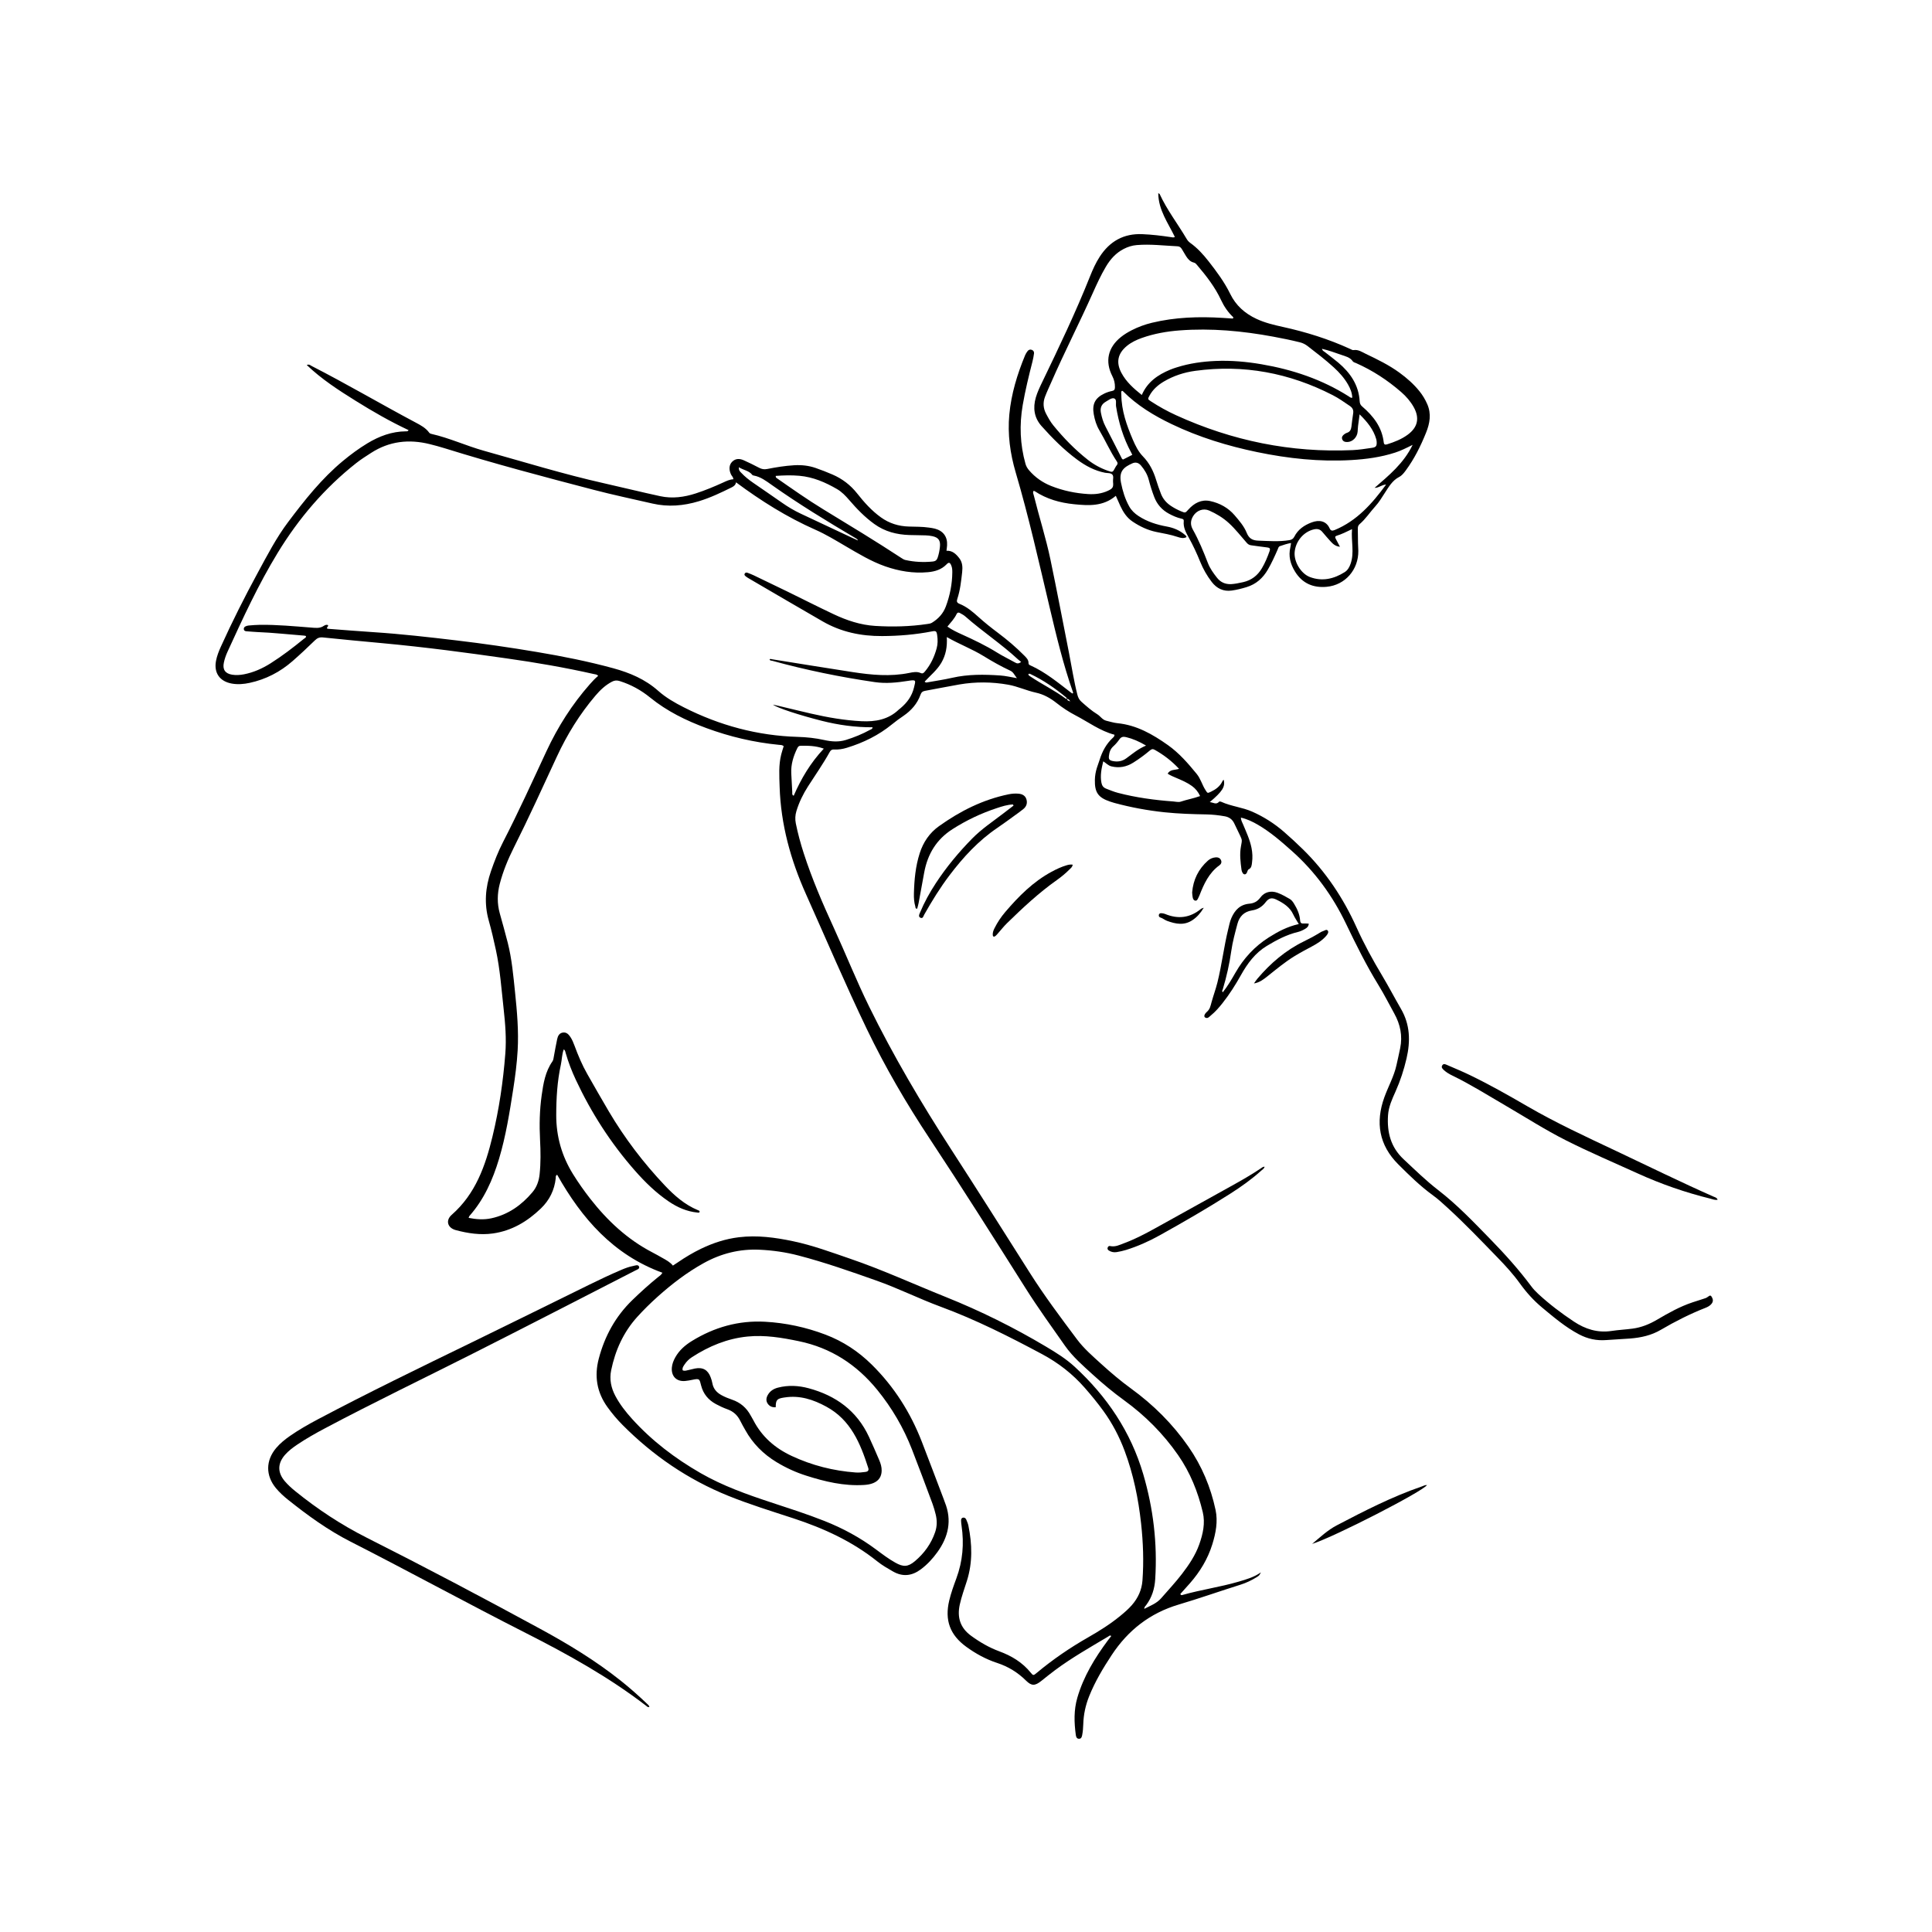 <svg xmlns="http://www.w3.org/2000/svg" xmlns:xlink="http://www.w3.org/1999/xlink" width="1080" zoomAndPan="magnify" viewBox="0 0 810 810" height="1080" preserveAspectRatio="xMidYMid meet" version="1.0"><defs><clipPath id="ceab4e08bb"><path d="M 90 81 L 719 81 L 719 729 L 90 729 Z M 90 81 " clip-rule="nonzero"/></clipPath><clipPath id="4e12b5d2dc"><path d="M 604 446 L 720.254 446 L 720.254 504 L 604 504 Z M 604 446 " clip-rule="nonzero"/></clipPath></defs><rect x="-81" width="972" fill="#ffffff" y="-81" height="972" fill-opacity="1"/><rect x="-81" width="972" fill="#ffffff" y="-81" height="972" fill-opacity="1"/><g clip-path="url(#ceab4e08bb)"><path fill="#000000" d="M 286.207 574.5 C 287.055 574.922 287.863 574.535 288.66 574.395 C 289.559 574.23 290.434 573.938 291.328 573.766 C 294.656 573.117 296.785 574.305 297.957 577.465 C 298.242 578.242 298.512 579.055 298.652 579.875 C 299.059 582.254 300.457 583.824 302.52 584.941 C 303.93 585.711 305.414 586.301 306.926 586.82 C 310.414 588.008 312.988 590.227 314.727 593.461 C 315.09 594.133 315.508 594.77 315.852 595.445 C 319.422 602.363 324.945 607.16 331.93 610.414 C 340.438 614.387 349.383 616.652 358.738 617.348 C 360.117 617.449 361.477 617.297 362.836 617.113 C 363.887 616.977 364.352 616.488 364.008 615.414 C 360.695 605.109 356.684 595.312 346.434 589.742 C 340.953 586.762 335.277 584.895 328.945 585.895 C 328.871 585.906 328.797 585.91 328.715 585.922 C 325.73 586.383 325.242 586.918 325.227 589.988 C 323.859 590.102 322.727 589.672 321.922 588.57 C 321.074 587.398 321.199 586.113 321.875 584.902 C 322.816 583.203 324.32 582.246 326.172 581.77 C 330.492 580.656 334.832 580.895 339.055 582.039 C 350.422 585.109 359.238 591.457 364.309 602.379 C 365.812 605.621 367.238 608.91 368.637 612.199 C 369.234 613.602 369.676 615.062 369.641 616.625 C 369.582 619.094 368.43 620.812 366.164 621.773 C 364.891 622.312 363.535 622.5 362.16 622.582 C 353.801 623.082 345.824 621.176 337.965 618.66 C 333.602 617.273 329.457 615.367 325.531 612.984 C 320.012 609.633 315.598 605.215 312.461 599.551 C 311.762 598.285 311.016 597.043 310.383 595.738 C 309.23 593.352 307.453 591.727 304.938 590.836 C 303.293 590.25 301.707 589.504 300.16 588.672 C 296.969 586.949 294.852 584.414 293.945 580.879 C 293.258 578.203 293.383 577.82 290.258 578.496 C 289.293 578.703 288.312 578.871 287.332 578.973 C 283.664 579.352 281.348 577.02 281.68 573.332 C 281.816 571.785 282.387 570.379 283.137 569.039 C 284.789 566.098 287.25 563.957 290.066 562.227 C 299.461 556.438 309.656 553.547 320.711 554.145 C 329.434 554.621 337.895 556.449 346.066 559.543 C 353.434 562.332 359.859 566.57 365.477 572.109 C 374.84 581.355 381.723 592.195 386.469 604.43 C 389.578 612.445 392.602 620.5 395.664 628.539 C 395.828 628.965 395.957 629.406 396.129 629.832 C 399.188 637.406 397.641 644.305 393.016 650.73 C 391.047 653.461 388.785 655.922 386.074 657.945 C 382.355 660.715 378.488 661.203 374.355 658.828 C 372.109 657.535 369.852 656.25 367.832 654.633 C 357.332 646.23 345.371 640.746 332.691 636.586 C 323.516 633.578 314.281 630.742 305.305 627.117 C 288.473 620.309 273.812 610.289 261.035 597.441 C 258.723 595.117 256.617 592.617 254.695 589.953 C 250.211 583.73 249.102 576.934 251.055 569.559 C 253.543 560.148 258.047 551.918 265.074 545.102 C 268.523 541.758 272.07 538.539 275.805 535.512 C 276.43 535 277.188 534.602 277.719 533.602 C 257.18 526.109 243.914 510.879 233.594 492.523 C 232.82 492.926 233.047 493.531 232.996 494 C 232.445 498.961 230.391 503.16 226.785 506.637 C 221.102 512.105 214.613 516.004 206.684 517.129 C 201.391 517.879 196.188 517.094 191.098 515.734 C 187.602 514.805 186.715 511.652 189.387 509.312 C 199.383 500.547 203.512 488.781 206.488 476.445 C 209.25 465.031 210.949 453.43 211.859 441.715 C 212.348 435.461 211.844 429.234 211.156 423.023 C 210.242 414.773 209.668 406.48 207.918 398.348 C 207.023 394.18 206.059 390.023 204.906 385.922 C 202.934 378.906 203.484 372.059 205.832 365.266 C 207.277 361.086 208.883 356.965 210.902 353.039 C 217.352 340.512 223.168 327.688 229.117 314.922 C 233.875 304.719 239.852 295.293 247.316 286.84 C 248.375 285.645 249.445 284.473 250.785 283.355 C 250.223 282.688 249.488 282.711 248.902 282.582 C 236.797 279.855 224.574 277.746 212.289 276.02 C 204 274.855 195.715 273.672 187.406 272.641 C 178.266 271.496 169.117 270.465 159.949 269.621 C 151.762 268.863 143.578 268.105 135.402 267.25 C 133.953 267.102 133.023 267.496 132 268.496 C 128.949 271.473 125.832 274.391 122.625 277.195 C 117.434 281.73 111.453 284.824 104.695 286.289 C 102.23 286.82 99.738 287.039 97.215 286.598 C 92.125 285.703 89.59 282.109 90.57 277.035 C 90.961 275.008 91.707 273.086 92.555 271.211 C 97.328 260.66 102.531 250.328 108.051 240.16 C 112.012 232.863 115.828 225.473 120.836 218.82 C 127.754 209.625 134.891 200.602 143.824 193.211 C 147.055 190.535 150.418 188.051 154.008 185.879 C 158.984 182.871 164.258 180.891 170.148 180.836 C 170.5 180.828 170.918 180.965 171.312 180.34 C 163.598 176.73 156.246 172.5 149.059 168.012 C 141.934 163.57 134.871 159.012 128.609 153.031 C 129.66 152.602 130.098 153.152 130.594 153.41 C 145.367 160.969 159.668 169.402 174.32 177.184 C 176.398 178.285 178.496 179.41 179.938 181.387 C 180.18 181.719 180.523 181.84 180.906 181.926 C 188.43 183.625 195.441 186.906 202.836 188.973 C 219.613 193.652 236.262 198.805 253.27 202.621 C 261.133 204.383 268.953 206.34 276.836 208.035 C 281.879 209.121 286.836 208.441 291.688 206.871 C 295.598 205.602 299.391 204.027 303.133 202.324 C 304.516 201.691 305.875 201.004 307.453 200.941 C 307.477 200.051 306.773 199.562 306.465 198.891 C 305.523 196.855 305.656 194.875 306.969 193.578 C 308.422 192.137 310.145 192.223 311.848 192.984 C 314 193.949 316.121 194.988 318.203 196.09 C 319.328 196.688 320.344 196.887 321.652 196.629 C 325.383 195.895 329.141 195.281 332.949 195.059 C 336.023 194.879 339.047 195.188 341.957 196.199 C 344.328 197.02 346.668 197.934 348.973 198.926 C 353.105 200.699 356.57 203.34 359.375 206.891 C 362.301 210.602 365.434 214.105 369.324 216.902 C 372.871 219.449 376.773 220.637 381.059 220.758 C 383.875 220.84 386.691 220.793 389.492 221.199 C 390.32 221.32 391.156 221.426 391.961 221.637 C 395.488 222.566 397.301 225.086 397.066 228.695 C 397.02 229.375 396.91 230.051 396.812 230.906 C 399.273 230.762 400.816 232.262 402.176 234.016 C 403.543 235.77 403.617 237.805 403.387 239.902 C 402.969 243.684 402.555 247.473 401.352 251.109 C 401.012 252.137 401.145 252.711 402.297 253.172 C 405.305 254.375 407.773 256.453 410.148 258.602 C 412.809 261.004 415.602 263.227 418.473 265.371 C 422.316 268.25 425.973 271.359 429.352 274.773 C 430.25 275.68 431.262 276.578 431.215 278.039 C 431.199 278.625 431.633 278.805 432.047 278.988 C 438.363 281.836 443.633 286.246 449.07 290.414 C 449.246 290.551 449.449 290.648 449.613 290.746 C 449.949 290.66 449.938 290.445 449.863 290.238 C 445.758 278.586 442.895 266.594 440.051 254.594 C 435.574 235.711 431.348 216.758 425.852 198.133 C 423.5 190.156 422.387 182.051 423.16 173.781 C 423.969 165.152 426.477 156.922 429.781 148.941 C 430.039 148.312 430.422 147.727 430.836 147.188 C 431.297 146.586 431.957 146.41 432.672 146.711 C 433.316 146.98 433.598 147.562 433.516 148.195 C 433.367 149.32 433.152 150.441 432.875 151.547 C 431.328 157.594 429.848 163.648 428.781 169.809 C 427.344 178.133 427.656 186.328 429.938 194.461 C 430.234 195.527 430.777 196.406 431.48 197.215 C 434.008 200.164 437.129 202.328 440.715 203.754 C 445.703 205.734 450.91 206.816 456.266 207.145 C 459.105 207.316 461.895 206.969 464.516 205.754 C 466.52 204.824 466.887 204.27 466.645 202.031 C 466.527 200.984 467.051 199.707 466.324 198.941 C 465.617 198.203 464.312 198.402 463.277 198.203 C 458.922 197.348 455.121 195.297 451.605 192.699 C 446.062 188.605 441.227 183.746 436.664 178.625 C 433.578 175.164 432.992 171.047 434.277 166.633 C 434.922 164.43 435.902 162.371 436.895 160.309 C 443.965 145.633 450.996 130.941 457.027 115.793 C 458.152 112.965 459.41 110.18 461.074 107.613 C 465.262 101.164 471.102 97.844 478.906 98.172 C 482.945 98.34 486.941 98.82 490.938 99.418 C 491.445 99.492 491.953 99.676 492.57 99.355 C 489.738 93.477 485.668 88.078 485.602 80.988 C 485.969 81.207 486.141 81.246 486.188 81.352 C 489.262 88.023 493.766 93.832 497.477 100.117 C 497.867 100.785 498.344 101.359 498.98 101.812 C 501.992 103.953 504.449 106.668 506.703 109.543 C 510.086 113.859 513.352 118.262 515.781 123.227 C 518.148 128.074 521.895 131.41 526.797 133.695 C 530.371 135.359 534.105 136.242 537.891 137.074 C 547.57 139.207 556.984 142.137 566.004 146.27 C 566.488 146.488 567.031 146.855 567.492 146.781 C 569.488 146.473 570.996 147.574 572.625 148.355 C 577.504 150.691 582.363 153.051 586.75 156.258 C 589.844 158.512 592.691 161.02 595.102 164.008 C 596.449 165.676 597.539 167.496 598.395 169.465 C 600.168 173.547 599.465 177.484 597.875 181.426 C 595.617 187.027 592.949 192.395 589.352 197.266 C 588.578 198.316 587.758 199.375 586.602 199.969 C 583.734 201.449 582.227 204.148 580.59 206.664 C 579.344 208.578 578.188 210.543 576.641 212.242 C 574.387 214.715 572.562 217.574 570 219.766 C 569.32 220.348 569.258 221.059 569.27 221.82 C 569.285 223.801 569.309 225.781 569.352 227.762 C 569.375 228.828 569.469 229.891 569.48 230.957 C 569.578 238.797 564.031 245.301 556.199 246.02 C 550.691 246.523 546.066 244.684 542.977 239.695 C 540.988 236.492 540.117 233.18 540.984 229.473 C 541.105 228.965 541.152 228.445 541.277 227.656 C 539.594 227.938 538.137 228.457 536.668 228.949 C 535.969 229.184 535.902 229.852 535.664 230.383 C 534.414 233.242 533.137 236.082 531.559 238.793 C 529.48 242.367 526.652 244.93 522.629 246.152 C 520.582 246.777 518.523 247.301 516.418 247.59 C 512.93 248.078 510.152 246.746 508.039 244 C 506.039 241.387 504.414 238.547 503.18 235.5 C 501.781 232.039 500.215 228.664 498.395 225.391 C 497.219 223.273 496.02 221.098 496.289 218.516 C 496.383 217.648 495.812 217.555 495.184 217.414 C 493.391 217 491.723 216.254 490.109 215.387 C 487.172 213.809 485.094 211.457 483.906 208.344 C 483.012 205.996 482.25 203.602 481.625 201.168 C 481.043 198.91 479.879 196.973 478.387 195.199 C 477.367 193.988 476.133 193.633 474.715 194.27 C 471.211 195.848 469.02 197.516 469.988 202.398 C 470.676 205.859 471.688 209.184 473.402 212.277 C 474.348 213.988 475.676 215.25 477.309 216.328 C 480.949 218.727 484.965 219.984 489.199 220.754 C 492.004 221.266 494.598 222.332 496.781 224.23 C 497.062 224.473 497.398 224.684 497.441 225.184 C 496.207 225.875 494.891 225.512 493.727 225.117 C 490.82 224.133 487.82 223.645 484.844 223.039 C 481.199 222.297 477.941 220.742 474.871 218.691 C 472.422 217.059 470.918 214.727 469.715 212.145 C 469.078 210.785 468.492 209.395 467.812 207.867 C 462.535 212.379 456.43 212.012 450.316 211.398 C 444.41 210.805 438.805 209.238 433.793 205.922 C 433.676 205.848 433.504 205.859 433.316 205.82 C 432.895 206.48 433.281 207.098 433.434 207.723 C 435.668 216.742 438.531 225.598 440.422 234.688 C 443.145 247.73 445.629 260.816 448.211 273.883 C 449.355 279.703 450.246 285.582 451.715 291.34 C 452.012 292.5 452.508 293.422 453.402 294.219 C 455.508 296.09 457.613 297.973 460.027 299.449 C 461.371 300.27 462.156 301.789 463.867 302.188 C 465.422 302.547 466.961 303.055 468.543 303.207 C 476.57 304.008 483.258 307.867 489.652 312.387 C 494.355 315.715 498.098 320.043 501.723 324.469 C 503.375 326.48 504 329.07 505.406 331.242 C 506.277 332.582 506.191 332.648 507.68 331.941 C 509.715 330.969 511.48 329.703 512.484 327.586 C 512.605 327.332 512.723 327.016 513.09 326.98 C 513.68 329.934 512.551 331.746 507.195 336.297 C 508.648 336.383 509.875 337.582 511.137 336.102 C 511.254 335.969 511.742 336.031 511.988 336.148 C 516.156 338.059 520.812 338.438 525.012 340.297 C 529.859 342.445 534.27 345.258 538.258 348.711 C 541.02 351.105 543.711 353.59 546.312 356.148 C 555.879 365.551 563.188 376.531 568.691 388.715 C 571.863 395.742 575.547 402.469 579.5 409.074 C 582.238 413.645 584.699 418.379 587.371 422.988 C 591.211 429.594 591.371 436.539 589.695 443.77 C 588.586 448.539 587.086 453.145 585.09 457.609 C 583.66 460.801 582.172 463.996 581.938 467.574 C 581.469 474.66 583.039 480.957 588.48 486.031 C 593.211 490.445 597.812 494.961 602.961 498.941 C 610.934 505.098 617.879 512.395 624.895 519.598 C 630.957 525.824 636.766 532.258 641.957 539.242 C 642.816 540.398 643.816 541.469 644.879 542.445 C 649.531 546.738 654.559 550.562 659.836 554.062 C 664.633 557.242 669.785 558.883 675.613 558.012 C 678.547 557.574 681.523 557.422 684.465 557.031 C 688.137 556.547 691.496 555.188 694.691 553.312 C 699.477 550.492 704.324 547.766 709.633 546.004 C 711.078 545.527 712.527 545.082 713.973 544.605 C 714.691 544.367 715.414 544.207 716.039 543.695 C 716.996 542.91 717.336 543.027 717.836 544.082 C 718.359 545.172 718.184 546.035 717.258 546.969 C 716.598 547.629 715.766 548.031 714.914 548.363 C 708.453 550.898 702.281 554.035 696.305 557.535 C 692.32 559.871 687.977 560.82 683.461 561.18 C 680.125 561.449 676.773 561.559 673.438 561.828 C 669.379 562.148 665.602 561.328 661.992 559.422 C 656.289 556.406 651.418 552.262 646.5 548.168 C 642.973 545.23 639.926 541.844 637.242 538.113 C 634.438 534.211 631.195 530.668 627.848 527.223 C 621.004 520.176 614.223 513.066 606.969 506.43 C 604.949 504.582 602.922 502.711 600.711 501.105 C 595.445 497.281 590.832 492.746 586.254 488.18 C 578.145 480.09 576.59 470.574 580.402 460.027 C 582.023 455.527 584.43 451.312 585.473 446.59 C 586 444.211 586.547 441.836 587.031 439.453 C 588.094 434.289 587.078 429.473 584.555 424.918 C 582.375 420.992 580.359 416.961 578.008 413.145 C 572.844 404.77 568.508 395.984 564.242 387.121 C 558.719 375.637 551.336 365.438 541.758 356.895 C 537.207 352.832 532.629 348.828 527.324 345.75 C 525.16 344.492 522.918 343.414 520.25 342.777 C 520.285 343.938 520.805 344.773 521.168 345.637 C 522.52 348.859 524.012 352.027 524.703 355.5 C 525.109 357.547 525.199 359.582 524.918 361.633 C 524.77 362.723 524.758 363.883 523.473 364.512 C 523.051 364.719 522.98 365.57 522.652 366.062 C 522.188 366.762 521.453 366.738 521.008 366.023 C 520.77 365.645 520.582 365.191 520.52 364.754 C 520.078 361.43 519.652 358.109 520.293 354.754 C 520.781 352.203 520.77 352.184 519.973 350.445 C 519.176 348.719 518.305 347.023 517.508 345.297 C 516.703 343.562 515.359 342.566 513.512 342.238 C 510.965 341.785 508.391 341.492 505.801 341.445 C 499.938 341.344 494.086 341.164 488.246 340.551 C 481.121 339.797 474.098 338.5 467.176 336.625 C 466.594 336.465 466.012 336.273 465.434 336.078 C 460.406 334.387 458.91 332.238 459.031 326.93 C 459.07 325.242 459.352 323.594 459.852 321.988 C 460.211 320.828 460.672 319.691 461.031 318.531 C 462.133 315.016 463.82 311.859 466.559 309.328 C 466.879 309.027 467.258 308.73 467.254 308.039 C 461.246 306.469 456.266 302.699 450.809 299.867 C 448.039 298.426 445.438 296.699 442.977 294.754 C 440.391 292.703 437.59 291.109 434.297 290.391 C 430.355 289.535 426.652 287.762 422.68 287.062 C 415.879 285.863 409.039 285.793 402.23 286.961 C 397.434 287.781 392.664 288.777 387.875 289.629 C 386.84 289.812 386.297 290.23 385.941 291.223 C 384.598 295.023 382.047 297.895 378.758 300.145 C 377.129 301.258 375.527 302.406 373.996 303.66 C 368.383 308.258 361.988 311.383 355.078 313.5 C 353.324 314.039 351.512 314.344 349.676 314.227 C 348.77 314.172 348.293 314.508 347.871 315.266 C 345.105 320.273 341.809 324.934 338.738 329.742 C 336.684 332.957 335.016 336.359 333.902 340.047 C 333.379 341.785 333.301 343.453 333.648 345.203 C 334.504 349.465 335.645 353.648 336.984 357.781 C 340.43 368.449 344.859 378.719 349.531 388.895 C 354.578 399.891 359.043 411.152 364.391 422.023 C 374.551 442.691 386.227 462.477 398.73 481.809 C 409.855 499.004 420.801 516.32 431.75 533.629 C 437.863 543.297 444.723 552.426 451.566 561.57 C 454.457 565.426 458.113 568.574 461.664 571.805 C 465.664 575.441 469.781 578.945 474.164 582.129 C 483.547 588.949 491.66 597 498.285 606.562 C 503.879 614.633 507.598 623.5 509.629 633.039 C 510.668 637.895 509.73 642.75 508.273 647.457 C 506.371 653.594 503.109 658.965 498.898 663.773 C 497.559 665.309 496.18 666.816 494.848 668.297 C 495.125 668.934 495.551 668.762 495.859 668.672 C 503.547 666.484 511.492 665.395 519.164 663.156 C 522.453 662.195 525.746 661.266 528.633 659.223 C 527.953 660.52 527.965 660.543 526.887 661.223 C 524.746 662.559 522.477 663.637 520.078 664.391 C 511.441 667.098 502.906 670.129 494.234 672.699 C 482.117 676.293 472.934 683.48 466.055 693.926 C 462.445 699.406 459.098 705.008 456.645 711.121 C 455.117 714.922 454.285 718.824 454.164 722.898 C 454.117 724.426 454 725.941 453.711 727.438 C 453.562 728.207 453.344 729.012 452.359 728.988 C 451.383 728.965 451.141 728.145 451.039 727.387 C 450.32 722.141 450.176 716.934 451.68 711.766 C 454.273 702.84 459.023 695.086 464.5 687.711 C 464.953 687.102 465.426 686.508 465.898 685.914 C 465.348 685.441 464.984 685.906 464.648 686.109 C 457.062 690.629 449.375 694.988 442.277 700.266 C 440.32 701.719 438.434 703.262 436.527 704.773 C 433.898 706.855 432.488 706.898 430.164 704.602 C 426.684 701.156 422.672 698.699 418.012 697.18 C 413.355 695.652 409.078 693.312 405.117 690.43 C 398.266 685.449 396.012 679.285 397.961 671.047 C 398.719 667.855 399.844 664.773 400.973 661.707 C 403.613 654.539 404.254 647.199 403.137 639.668 C 403.031 638.992 402.969 638.309 402.941 637.625 C 402.914 637.074 403.02 636.508 403.629 636.316 C 404.324 636.105 404.84 636.496 405.105 637.09 C 405.473 637.926 405.832 638.777 406.012 639.664 C 407.578 647.383 407.805 655.062 405.406 662.695 C 404.359 666.031 403.137 669.32 402.383 672.75 C 401.215 678.125 402.59 682.504 407.137 685.809 C 410.789 688.473 414.664 690.738 418.891 692.301 C 424.07 694.207 428.621 696.934 432.141 701.277 C 433.184 702.562 433.293 702.5 434.652 701.363 C 441.395 695.738 448.609 690.809 456.234 686.457 C 460.934 683.777 465.508 680.895 469.703 677.457 C 471.41 676.059 473.086 674.617 474.543 672.945 C 477.113 669.992 478.68 666.617 478.98 662.656 C 479.57 654.648 479.277 646.684 478.406 638.711 C 477.266 628.293 475.18 618.109 471.504 608.277 C 469.277 602.328 466.367 596.75 462.633 591.594 C 460.172 588.195 457.52 584.965 454.758 581.812 C 449.68 576.023 443.711 571.375 436.926 567.746 C 423.098 560.348 409.113 553.281 394.363 547.84 C 385.297 544.496 376.633 540.137 367.52 536.918 C 356.691 533.09 345.852 529.273 334.723 526.371 C 329.398 524.98 323.977 524.211 318.492 523.953 C 310.148 523.562 302.352 525.508 295.043 529.555 C 288.004 533.453 281.68 538.309 275.707 543.656 C 272.699 546.355 269.82 549.18 267.113 552.18 C 261.352 558.574 257.961 566.133 256.234 574.488 C 255.449 578.301 256.199 581.898 258.02 585.309 C 259.898 588.828 262.34 591.938 265 594.883 C 273.305 604.059 283.023 611.453 293.723 617.605 C 303.016 622.945 313.047 626.52 323.172 629.855 C 330.684 632.332 338.223 634.734 345.582 637.645 C 353.34 640.707 360.609 644.645 367.305 649.637 C 369.926 651.594 372.543 653.57 375.406 655.172 C 378.734 657.035 380.672 656.961 383.555 654.547 C 387.473 651.258 390.398 647.227 392.07 642.332 C 392.906 639.863 392.906 637.391 392.285 634.906 C 391.918 633.43 391.512 631.953 390.984 630.531 C 388.137 622.898 385.309 615.258 382.348 607.672 C 378.809 598.602 373.965 590.285 367.801 582.715 C 359.164 572.109 348.379 565.09 334.922 562.301 C 327.824 560.824 320.711 559.625 313.418 560.348 C 304.895 561.191 297.234 564.375 290.109 568.996 C 288.887 569.789 287.84 570.805 287.031 572.027 C 286.555 572.738 285.961 573.484 286.207 574.5 Z M 447.324 292.977 C 447.418 293.676 447.949 293.828 448.727 294.047 C 448.262 293.445 447.98 292.977 447.305 292.992 C 447.211 292.797 447.164 292.543 447.012 292.418 C 442.387 288.594 437.496 285.176 432.047 282.613 C 431.75 282.473 431.363 282.277 431.113 282.777 C 431.289 283.234 431.715 283.434 432.082 283.684 C 436.918 286.93 442.195 289.473 446.883 292.965 C 446.98 293.039 447.176 292.977 447.324 292.977 Z M 282.117 530.609 C 282.883 530.102 283.586 529.66 284.273 529.188 C 287.355 527.074 290.555 525.164 293.922 523.539 C 298.961 521.113 304.203 519.391 309.789 518.719 C 317.465 517.793 324.98 518.809 332.457 520.379 C 340.672 522.098 348.52 525.02 356.438 527.73 C 370.059 532.391 383.137 538.406 396.48 543.754 C 411.078 549.609 425.082 556.559 438.574 564.594 C 442.77 567.09 446.914 569.668 450.52 572.98 C 464.086 585.453 474.062 600.23 479.301 618.031 C 483.527 632.414 485.273 647.074 484.332 662.059 C 484.078 666.066 482.969 669.668 480.578 672.891 C 480.258 673.324 479.719 673.699 479.754 674.52 C 482.34 673.172 484.91 672.254 486.801 670.09 C 489.75 666.703 492.828 663.426 495.566 659.855 C 498.5 656.031 501.172 652.055 502.797 647.48 C 504.34 643.117 505.359 638.594 504.277 634.027 C 502.238 625.457 499.004 617.363 493.93 610.062 C 487.695 601.086 480.105 593.473 471.273 587.066 C 466.707 583.754 462.379 580.145 458.211 576.352 C 454.043 572.555 449.754 568.859 446.488 564.211 C 440.895 556.234 435.172 548.328 429.969 540.086 C 416.711 519.098 403.48 498.098 389.773 477.398 C 380.008 462.652 371.109 447.41 363.434 431.461 C 354.453 412.793 346.359 393.734 337.891 374.84 C 331.492 360.559 327.352 345.641 326.863 329.863 C 326.719 325.289 326.398 320.727 327.551 316.23 C 327.848 315.07 328.234 313.938 328.57 312.828 C 327.902 312.258 327.184 312.336 326.523 312.27 C 316.094 311.25 305.984 308.879 296.148 305.25 C 287.668 302.125 279.621 298.18 272.578 292.453 C 268.734 289.324 264.535 287.023 259.824 285.543 C 258.621 285.164 257.676 285.227 256.582 285.793 C 253.828 287.234 251.645 289.297 249.648 291.645 C 243.039 299.41 237.734 308 233.457 317.242 C 227.535 330.02 221.707 342.84 215.391 355.434 C 212.969 360.262 210.906 365.27 209.535 370.527 C 208.457 374.668 208.383 378.793 209.535 382.938 C 210.684 387.039 211.832 391.152 212.883 395.277 C 214.609 402.09 215.215 409.082 215.941 416.047 C 216.781 424.16 217.496 432.273 217.023 440.449 C 216.707 445.848 216.016 451.215 215.184 456.559 C 213.645 466.414 212.094 476.273 209.223 485.855 C 206.594 494.602 202.957 502.855 196.812 509.793 C 196.672 509.949 196.645 510.191 196.477 510.598 C 199.719 511.25 202.875 511.457 206.023 510.77 C 213.082 509.227 218.652 505.277 223.242 499.828 C 225.062 497.664 225.941 495.102 226.238 492.301 C 226.742 487.512 226.676 482.715 226.422 477.922 C 226.094 471.664 226.227 465.438 227.098 459.227 C 227.801 454.234 228.613 449.273 231.602 445 C 232.004 444.426 232.062 443.719 232.188 443.043 C 232.641 440.574 233.07 438.094 233.598 435.645 C 233.879 434.34 234.473 433.129 235.988 432.906 C 237.477 432.684 238.383 433.637 239.137 434.754 C 239.906 435.902 240.414 437.172 240.891 438.461 C 242.395 442.535 244.078 446.539 246.234 450.312 C 249.223 455.539 252.176 460.773 255.242 465.949 C 261.902 477.203 269.77 487.547 278.758 497.039 C 282.77 501.277 287.094 505.07 292.559 507.348 C 292.93 507.504 293.492 507.602 293.258 508.242 C 292.98 508.508 292.68 508.398 292.379 508.371 C 287.949 507.934 284.02 506.195 280.379 503.727 C 275.043 500.109 270.473 495.652 266.234 490.836 C 256.098 479.328 247.891 466.559 241.398 452.672 C 239.715 449.082 238.297 445.391 237.191 441.578 C 237.023 441.004 236.984 440.367 236.371 439.938 C 235.562 442.043 235.602 444.289 235.137 446.418 C 233.617 453.387 233.215 460.426 233.203 467.527 C 233.191 476.441 235.527 484.66 240.227 492.242 C 242.434 495.805 244.852 499.223 247.426 502.527 C 254.633 511.758 263.016 519.613 273.492 525.062 C 274.91 525.797 276.305 526.586 277.691 527.375 C 279.277 528.27 280.906 529.105 282.117 530.609 Z M 308.57 202.207 C 308.457 203.234 307.75 203.84 306.82 204.305 C 302.316 206.535 297.785 208.699 292.961 210.156 C 286.59 212.082 280.117 212.633 273.574 211.121 C 265.344 209.227 257.078 207.496 248.914 205.359 C 228.016 199.906 207.137 194.387 186.508 187.957 C 184.402 187.305 182.273 186.723 180.133 186.195 C 171.453 184.043 163.23 184.949 155.586 189.879 C 153.477 191.242 151.348 192.578 149.375 194.133 C 136.059 204.621 125.234 217.34 116.441 231.746 C 108.34 245.016 101.84 259.141 95.379 273.266 C 94.711 274.723 94.184 276.238 93.852 277.805 C 93.242 280.664 94.387 282.387 97.289 282.863 C 98.945 283.137 100.629 283.027 102.285 282.707 C 106.301 281.926 109.965 280.289 113.406 278.121 C 118.305 275.027 122.895 271.504 127.383 267.848 C 127.754 267.543 128.402 267.395 128.266 266.648 C 128.055 266.594 127.84 266.516 127.621 266.496 C 121.02 265.988 114.438 265.242 107.816 264.988 C 106.371 264.93 104.93 264.766 103.492 264.68 C 102.922 264.645 102.402 264.551 102.246 263.922 C 102.098 263.316 102.426 262.863 102.93 262.613 C 103.332 262.418 103.789 262.289 104.23 262.25 C 105.82 262.117 107.422 261.977 109.016 261.957 C 116.184 261.879 123.309 262.559 130.445 263.113 C 132.27 263.254 134.066 263.543 135.742 262.41 C 136.195 262.105 136.82 261.809 137.453 262.039 C 137.98 262.641 136.609 262.992 137.273 263.605 C 143.715 264.086 150.164 264.621 156.621 265.039 C 168.246 265.797 179.816 267.125 191.379 268.496 C 202.633 269.828 213.855 271.457 225.039 273.34 C 235.848 275.152 246.59 277.289 257.168 280.18 C 264.07 282.07 270.504 284.789 275.953 289.633 C 279.148 292.477 282.883 294.617 286.688 296.543 C 301.699 304.148 317.59 308.449 334.453 308.941 C 338.195 309.051 341.867 309.438 345.531 310.25 C 348.527 310.918 351.609 311.188 354.676 310.223 C 358.176 309.125 361.547 307.754 364.758 305.992 C 365.176 305.762 365.809 305.684 365.812 304.914 C 358.602 304.953 351.543 303.973 344.578 302.215 C 335.227 299.855 325.793 296.781 324.074 295.418 C 325.055 295.637 325.789 295.785 326.512 295.961 C 331.023 297.031 335.527 298.145 340.047 299.184 C 347.027 300.785 354.062 302.016 361.234 302.371 C 367.059 302.656 372.465 301.691 376.859 297.469 C 377.078 297.258 377.34 297.094 377.57 296.895 C 380.301 294.586 382.297 291.918 383.188 288.285 C 383.945 285.18 384.266 284.887 380.691 285.457 C 376.094 286.184 371.465 286.66 366.816 285.984 C 352.273 283.871 337.902 280.914 323.73 277.031 C 323.332 276.922 322.777 277.055 322.656 276.426 C 323.02 276.129 323.398 276.352 323.746 276.41 C 335.016 278.199 346.277 280.066 357.559 281.789 C 365.402 282.988 373.273 283.734 381.18 282.133 C 382.723 281.824 384.398 281.473 385.91 282.137 C 386.895 282.574 387.262 282.133 387.789 281.512 C 390.191 278.66 391.723 275.371 392.699 271.809 C 393.188 270.023 393.188 268.184 392.922 266.359 C 392.672 264.598 392.402 264.387 390.695 264.719 C 383.812 266.066 376.898 266.637 369.848 266.672 C 360.918 266.715 352.617 264.965 344.91 260.527 C 334.555 254.57 324.258 248.516 313.934 242.496 C 313.539 242.266 313.148 242.023 312.789 241.742 C 312.371 241.414 311.875 241.055 312.262 240.434 C 312.547 239.977 313.035 240 313.488 240.172 C 314.336 240.496 315.199 240.812 316.02 241.211 C 320.684 243.441 325.348 245.68 329.996 247.953 C 336.488 251.129 342.934 254.41 349.469 257.492 C 355 260.098 360.758 262.039 366.934 262.418 C 374.242 262.863 381.535 262.703 388.793 261.613 C 389.465 261.512 390.105 261.457 390.738 261.074 C 393.422 259.426 395.441 257.227 396.551 254.254 C 398.266 249.652 399.207 244.895 399.258 239.977 C 399.27 238.98 399.207 237.977 398.816 237.055 C 398.246 235.711 397.758 235.664 396.859 236.594 C 394.742 238.793 392.035 239.621 389.051 239.895 C 382.867 240.465 376.934 239.469 371.105 237.434 C 365.164 235.348 359.848 232.094 354.453 228.949 C 350.316 226.531 346.23 224.023 341.832 222.086 C 330.023 216.867 319.156 210.066 308.57 202.207 Z M 592.258 186.504 C 589.559 187.855 587.324 188.969 584.938 189.742 C 578.953 191.684 572.785 192.52 566.543 192.883 C 553.238 193.656 540.102 192.246 527.086 189.547 C 514.688 186.977 502.637 183.293 491.188 177.797 C 483.742 174.227 476.734 169.977 470.855 164.07 C 470.707 163.918 470.512 163.758 470.242 163.949 C 469.93 164.414 470.125 164.949 470.125 165.465 C 470.172 172.156 472.363 178.297 474.945 184.348 C 476.031 186.883 477.273 189.387 479.168 191.332 C 481.918 194.16 483.57 197.469 484.695 201.152 C 485.289 203.117 485.984 205.055 486.715 206.973 C 487.523 209.098 488.949 210.773 490.82 212.035 C 492.211 212.977 493.695 213.75 495.246 214.395 C 496.988 215.109 496.949 215.059 498.238 213.625 C 500.672 210.922 503.695 209.285 507.355 210.07 C 511.363 210.934 514.93 212.879 517.637 216.051 C 519.559 218.309 521.562 220.598 522.672 223.359 C 523.621 225.742 525.066 226.586 527.57 226.672 C 531.902 226.812 536.223 227.184 540.543 226.465 C 541.527 226.297 542.184 225.93 542.648 225.008 C 544.176 221.98 546.809 220.195 549.867 219.039 C 553.141 217.797 556.039 218.41 557.445 221.5 C 557.914 222.531 558.5 222.66 559.609 222.199 C 568.914 218.332 575.258 211.168 581.129 203.145 C 579.297 203.227 578.055 204.574 576.309 204.527 C 582.305 199.305 588.48 194.316 592.258 186.504 Z M 516.914 133.562 C 516.973 133.387 517.031 133.207 517.086 133.031 C 514.867 130.969 513.199 128.5 511.941 125.805 C 509.406 120.352 505.758 115.691 501.906 111.156 C 501.512 110.691 501.168 110.23 500.5 110.078 C 498.984 109.727 498.043 108.613 497.254 107.375 C 496.641 106.41 496.094 105.41 495.496 104.434 C 495.09 103.77 494.598 103.297 493.703 103.258 C 488.004 102.992 482.324 102.27 476.598 102.746 C 474.664 102.906 472.879 103.469 471.164 104.348 C 467.859 106.035 465.512 108.676 463.656 111.809 C 461.555 115.352 459.84 119.09 458.164 122.84 C 452.547 135.418 446.242 147.676 440.727 160.305 C 439.844 162.324 438.887 164.32 438.113 166.383 C 437.215 168.77 437.359 171.156 438.57 173.453 C 439.461 175.141 440.367 176.816 441.57 178.297 C 445.914 183.629 450.684 188.531 456.094 192.785 C 458.629 194.777 461.422 196.297 464.465 197.363 C 466.5 198.082 466.5 198.082 467.566 196.043 C 467.746 195.711 467.93 195.367 468.176 195.086 C 468.645 194.551 468.668 194.105 468.25 193.48 C 465.449 189.293 463.441 184.664 460.879 180.34 C 459.66 178.285 458.984 176.043 458.566 173.695 C 457.812 169.438 459.117 166.836 463.008 164.992 C 464.043 164.5 465.125 164.133 466.246 163.918 C 467.16 163.746 467.441 163.266 467.445 162.34 C 467.457 160.711 467.156 159.258 466.387 157.766 C 463.168 151.523 464.496 145.672 469.973 141.293 C 471.344 140.199 472.84 139.293 474.402 138.488 C 477.121 137.094 479.977 136.043 482.945 135.324 C 492.73 132.961 502.668 132.66 512.668 133.281 C 514.098 133.379 515.504 133.473 516.914 133.562 Z M 570.02 173.719 C 569.758 175.676 569.547 177.094 569.379 178.516 C 569.281 179.348 569.266 180.188 569.188 181.02 C 568.988 183.32 567.094 185.25 564.934 185.316 C 563.973 185.348 563.055 185.141 562.707 184.102 C 562.391 183.148 562.98 182.512 563.691 182 C 563.996 181.781 564.34 181.57 564.695 181.465 C 565.992 181.086 566.434 180.102 566.59 178.898 C 566.824 177.094 566.992 175.266 567.301 173.469 C 567.555 172.023 567.16 171.035 565.914 170.191 C 563.582 168.609 561.289 166.973 558.781 165.684 C 540.609 156.344 521.406 152.715 501.109 155.477 C 496.496 156.102 492.066 157.531 488.012 159.918 C 485.48 161.41 483.324 163.293 481.906 165.922 C 481.148 167.328 481.148 167.363 482.512 168.254 C 485.895 170.465 489.422 172.422 493.086 174.09 C 516.602 184.824 541.246 189.863 567.102 188.711 C 569.828 188.59 572.547 188.141 575.254 187.75 C 576.918 187.508 577.273 186.965 577.176 185.277 C 577.152 184.898 577.105 184.512 577.004 184.152 C 575.84 180.09 573.309 176.938 570.02 173.719 Z M 566.953 166.742 C 566.871 164.734 566.152 162.926 565.168 161.211 C 563.602 158.48 561.535 156.164 559.211 154.043 C 555.723 150.852 551.977 147.992 548.242 145.109 C 547.25 144.348 546.215 143.82 545.012 143.52 C 541.316 142.602 537.598 141.84 533.859 141.152 C 520.863 138.742 507.793 137.527 494.586 138.527 C 489.188 138.934 483.875 139.867 478.742 141.68 C 476.508 142.473 474.383 143.469 472.523 144.973 C 468.625 148.137 467.809 151.895 470.148 156.309 C 472.152 160.086 475.254 162.859 478.703 165.602 C 481.074 160.098 485.473 157.125 490.594 154.996 C 491.504 154.617 492.445 154.301 493.387 154.008 C 498.715 152.32 504.199 151.559 509.773 151.328 C 516.188 151.07 522.543 151.633 528.859 152.711 C 541.879 154.934 554.207 159.051 565.438 166.164 C 565.863 166.434 566.242 166.883 566.953 166.742 Z M 325.238 199.523 C 325.176 200.176 325.461 200.324 325.699 200.488 C 332.129 204.965 338.531 209.492 345.227 213.574 C 356.203 220.266 367.207 226.922 377.961 233.977 C 378.477 234.316 378.988 234.645 379.582 234.781 C 383.406 235.641 387.266 235.809 391.156 235.414 C 392.16 235.309 392.781 234.816 393.117 233.801 C 393.605 232.34 393.898 230.867 394.066 229.344 C 394.367 226.613 393.492 225.328 390.852 224.781 C 389.961 224.598 389.043 224.488 388.137 224.457 C 385.855 224.375 383.57 224.387 381.293 224.316 C 375.941 224.145 371 222.895 366.531 219.668 C 362.527 216.781 359.18 213.297 356.004 209.605 C 354.504 207.867 352.926 206.211 350.93 205.051 C 346.02 202.203 340.879 199.98 335.141 199.477 C 331.809 199.172 328.492 199.293 325.238 199.523 Z M 516.059 244.91 C 517.645 244.82 519.43 244.48 521.211 244.066 C 524.68 243.277 527.238 241.309 529.039 238.27 C 530.402 235.969 531.418 233.52 532.297 231 C 532.629 230.035 532.379 229.637 531.332 229.523 C 529.066 229.277 526.816 228.898 524.559 228.617 C 523.762 228.52 523.23 228.188 522.676 227.555 C 520.215 224.77 517.961 221.816 515.188 219.285 C 512.723 217.035 509.949 215.371 506.961 214.051 C 504.465 212.949 501.699 214.016 500.254 216.344 C 499.102 218.199 499.004 220.043 500.07 221.953 C 502.602 226.477 504.562 231.25 506.426 236.078 C 507.305 238.355 508.758 240.355 510.266 242.258 C 511.672 244.027 513.52 244.969 516.059 244.91 Z M 554.262 146.242 C 554.422 147.09 555.059 147.281 555.5 147.637 C 557.34 149.105 559.254 150.496 561.055 152.012 C 566.113 156.281 569.664 161.41 570.055 168.27 C 570.105 169.164 570.398 169.82 571.102 170.418 C 575.781 174.43 579.406 179.082 580.141 185.473 C 580.25 186.418 580.738 186.535 581.566 186.277 C 584.629 185.316 587.594 184.164 590.199 182.246 C 594.43 179.141 595.254 175.238 592.695 170.668 C 591.34 168.254 589.547 166.191 587.469 164.387 C 581.762 159.414 575.484 155.309 568.551 152.234 C 568.07 152.023 567.43 151.879 567.168 151.492 C 565.992 149.75 564.082 149.387 562.32 148.766 C 559.688 147.855 557.07 146.887 554.262 146.242 Z M 503.152 333.75 C 502.285 331.895 501.184 330.598 499.75 329.547 C 497.828 328.141 495.664 327.223 493.5 326.289 C 492.156 325.707 490.777 325.184 489.535 324.359 C 490.621 322.488 492.605 322.906 494.328 322.34 C 491.207 319.004 487.844 316.445 484.109 314.355 C 483.305 313.906 482.801 314.043 482.113 314.625 C 479.902 316.488 477.574 318.199 475.125 319.738 C 472.301 321.508 469.281 322.113 465.961 321.305 C 464.586 320.965 463.734 319.922 462.543 319.188 C 461.789 322.254 461.203 325.141 461.773 328.141 C 462.008 329.371 462.547 330.18 463.77 330.656 C 465.398 331.285 467 331.965 468.699 332.406 C 476.293 334.391 484.039 335.438 491.859 336.012 C 492.914 336.09 494.086 336.41 495.02 336.098 C 497.602 335.223 500.312 334.781 503.152 333.75 Z M 561.781 229.23 C 560.082 229.082 558.973 228.199 558 227.141 C 556.77 225.797 555.574 224.41 554.398 223.016 C 553.465 221.895 552.352 221.613 550.934 221.926 C 546.613 222.867 543.172 226.883 542.785 231.527 C 542.453 235.543 545.43 240.52 549.211 241.934 C 554.398 243.871 559.234 242.715 563.766 239.867 C 565.02 239.078 565.723 237.824 566.23 236.398 C 567.898 231.691 566.418 226.945 566.844 221.844 C 564.449 222.984 562.5 223.98 560.406 224.609 C 559.723 224.816 559.66 225.234 559.988 225.832 C 560.602 226.953 561.188 228.094 561.781 229.23 Z M 396.949 267.09 C 397.199 271.238 396.508 274.711 394.656 277.879 C 392.848 280.961 390.043 283.211 387.66 285.777 C 388.039 286.191 388.344 286.168 388.637 286.109 C 392.148 285.48 395.695 284.973 399.172 284.176 C 405.859 282.648 412.59 282.734 419.367 283.199 C 421.594 283.355 423.77 283.879 426.348 284.32 C 425.281 283.016 424.914 281.816 423.574 281.191 C 419.711 279.395 416.004 277.305 412.379 275.066 C 407.59 272.109 402.297 270.148 396.949 267.09 Z M 428.109 277.5 C 427.613 277.105 427.176 276.801 426.785 276.438 C 419.809 269.969 411.824 264.73 404.703 258.441 C 404.031 257.844 403.191 257.422 402.395 256.98 C 401.863 256.684 401.367 256.793 401.074 257.406 C 400.148 259.391 398.621 260.969 397.199 262.703 C 399.207 264.121 401.27 265.086 403.336 266.016 C 408.398 268.301 413.383 270.695 418.105 273.637 C 420.484 275.125 423.043 276.324 425.488 277.707 C 426.285 278.168 426.992 278.43 428.109 277.5 Z M 309.793 195.895 C 309.637 197.25 310.305 197.719 310.805 198.254 C 312.262 199.816 313.93 201.141 315.684 202.352 C 319.746 205.172 323.84 207.938 327.879 210.777 C 330.375 212.535 332.984 214.074 335.742 215.371 C 342.547 218.574 349.359 221.762 356.164 224.961 C 357.332 225.512 358.512 226.047 359.68 226.586 C 359.543 226.172 359.309 225.98 359.051 225.828 C 346.938 218.68 334.934 211.375 323.449 203.242 C 321.176 201.633 318.902 199.902 316.031 199.379 C 315.812 199.34 315.535 199.27 315.414 199.113 C 314.031 197.285 311.754 197.164 309.793 195.895 Z M 474.727 190.684 C 474.531 190.293 474.414 190.031 474.273 189.77 C 470.957 183.691 469 177.172 467.91 170.359 C 467.727 169.207 468.285 167.461 467.148 167.047 C 466.082 166.656 464.766 167.766 463.645 168.398 C 461.824 169.426 461.164 170.969 461.555 173.012 C 461.945 175.039 462.523 176.988 463.488 178.832 C 465.703 183.078 467.859 187.359 470.035 191.629 C 470.242 192.031 470.363 192.492 470.859 192.656 C 472.07 192.043 473.289 191.426 474.727 190.684 Z M 345.383 313.871 C 341.859 312.609 338.75 312.629 335.625 312.672 C 334.898 312.684 334.586 313.047 334.285 313.656 C 332.652 316.977 331.574 320.426 331.738 324.18 C 331.859 326.84 331.996 329.5 332.164 332.152 C 332.191 332.617 331.93 333.23 332.762 333.621 C 335.859 326.473 339.789 319.84 345.383 313.871 Z M 480.488 312.582 C 477.551 310.848 474.922 309.707 472.09 309.035 C 470.945 308.766 470.07 308.895 469.328 309.957 C 468.594 311.008 467.746 312.02 466.789 312.875 C 465.555 313.977 465.094 315.344 464.922 316.891 C 464.762 318.309 465.094 318.781 466.551 319.078 C 468.582 319.492 470.48 319.188 472.18 317.949 C 474.75 316.07 477.156 313.969 480.488 312.582 Z M 480.488 312.582 " fill-opacity="1" fill-rule="nonzero"/></g><path fill="#000000" d="M 272.277 715.605 C 271.582 715.914 271.285 715.441 270.957 715.195 C 255.254 703.125 238.016 693.562 220.426 684.641 C 195.789 672.137 171.566 658.863 146.953 646.332 C 137.547 641.547 129.039 635.383 120.816 628.82 C 118.973 627.348 117.223 625.762 115.707 623.938 C 111.316 618.633 111.348 612.336 115.793 607.074 C 117.48 605.082 119.5 603.469 121.633 601.984 C 125.328 599.418 129.23 597.195 133.199 595.09 C 154.383 583.863 175.961 573.43 197.512 562.941 C 214 554.918 230.426 546.781 246.887 538.699 C 251.391 536.484 255.93 534.336 260.555 532.367 C 262.172 531.68 263.812 531.07 265.535 530.75 C 266.348 530.594 267.578 530.02 267.945 531.086 C 268.258 532 267.02 532.328 266.32 532.688 C 243.57 544.348 220.855 556.082 198.039 567.602 C 177.457 577.996 156.676 587.984 136.309 598.793 C 132.34 600.898 128.426 603.098 124.695 605.609 C 122.867 606.844 121.09 608.16 119.602 609.816 C 116.309 613.504 116.262 617.359 119.477 621.09 C 120.773 622.594 122.242 623.918 123.785 625.172 C 133.102 632.719 143.035 639.285 153.762 644.691 C 178.227 657.02 202.438 669.824 226.508 682.91 C 238.293 689.316 249.727 696.266 260.254 704.641 C 264.07 707.676 267.715 710.914 271.242 714.277 C 271.617 714.641 272.074 714.949 272.277 715.605 Z M 272.277 715.605 " fill-opacity="1" fill-rule="nonzero"/><g clip-path="url(#4e12b5d2dc)"><path fill="#000000" d="M 720.125 502.992 C 718.996 503.234 718.078 502.793 717.164 502.566 C 706.652 499.973 696.465 496.449 686.613 491.965 C 676.578 487.398 666.422 483.086 656.57 478.117 C 647.73 473.652 639.398 468.301 630.855 463.32 C 623.562 459.066 616.41 454.574 608.797 450.883 C 607.562 450.285 606.379 449.578 605.363 448.645 C 604.801 448.121 604.16 447.543 604.652 446.691 C 605.176 445.785 605.984 446.188 606.672 446.492 C 609.879 447.887 613.117 449.219 616.258 450.738 C 624.414 454.684 632.301 459.141 640.129 463.688 C 652.32 470.77 665.098 476.664 677.816 482.668 C 691.293 489.035 704.668 495.617 718.305 501.648 C 718.938 501.938 719.773 502.047 720.125 502.992 Z M 720.125 502.992 " fill-opacity="1" fill-rule="nonzero"/></g><path fill="#000000" d="M 424.68 337.273 C 422.309 337.363 420.055 338.098 417.84 338.832 C 411.316 340.984 405.168 343.906 399.344 347.621 C 392.586 351.934 388.914 358.078 387.484 365.77 C 386.691 370.035 385.934 374.305 385.137 378.57 C 384.988 379.383 384.734 380.184 384.539 380.949 C 383.699 381.039 383.859 380.418 383.75 380.043 C 383.227 378.27 383.117 376.43 383.164 374.613 C 383.309 368.898 383.828 363.223 385.59 357.73 C 387.078 353.086 389.691 349.219 393.656 346.387 C 402.535 340.039 412.121 335.207 422.906 333.008 C 424.262 332.734 425.621 332.637 426.992 332.754 C 428.543 332.887 429.844 333.52 430.324 335.09 C 430.82 336.688 430.355 338.133 429.047 339.191 C 427.809 340.195 426.5 341.125 425.203 342.055 C 422.855 343.746 420.539 345.477 418.141 347.094 C 410.215 352.453 403.848 359.371 398.117 366.934 C 394.152 372.164 390.719 377.73 387.496 383.438 C 387.145 384.055 386.984 385.164 386.004 384.812 C 384.875 384.414 385.406 383.363 385.707 382.648 C 387.52 378.277 389.809 374.148 392.402 370.199 C 396.801 363.496 401.914 357.355 407.52 351.633 C 411.484 347.586 416.188 344.453 420.656 341.031 C 422.086 339.941 423.508 338.844 424.938 337.75 C 424.852 337.582 424.766 337.43 424.68 337.273 Z M 424.68 337.273 " fill-opacity="1" fill-rule="nonzero"/><path fill="#000000" d="M 548.707 387.246 C 548.625 388.441 547.977 388.953 547.262 389.387 C 546.281 389.98 545.242 390.473 544.129 390.742 C 539.406 391.879 535.184 394.117 531.07 396.609 C 526.215 399.547 522.992 403.957 520.289 408.781 C 517.977 412.914 515.453 416.887 512.516 420.602 C 511.047 422.453 509.496 424.238 507.656 425.73 C 506.996 426.266 506.352 427.207 505.309 426.617 C 504.637 426.238 504.82 425.262 506.078 424.141 C 507.316 423.039 507.535 421.66 507.938 420.199 C 508.699 417.414 509.715 414.707 510.414 411.895 C 512.25 404.5 513.129 396.918 514.941 389.52 C 515.32 387.969 515.613 386.391 516.25 384.918 C 517.703 381.559 519.938 379.195 523.84 378.875 C 525.746 378.719 527.242 377.898 528.426 376.273 C 530.113 373.961 532.867 373.293 535.562 374.293 C 537.352 374.957 539.012 375.898 540.656 376.848 C 541.473 377.312 542.023 378.047 542.504 378.832 C 543.828 380.996 544.891 383.277 545.074 385.84 C 545.156 386.973 545.621 387.281 546.66 387.184 C 547.266 387.117 547.875 387.215 548.707 387.246 Z M 544.52 387.414 C 543.629 385.887 542.797 384.699 542.207 383.406 C 540.773 380.281 538.082 378.621 535.188 377.191 C 533.211 376.215 531.969 376.492 530.621 378.258 C 529.16 380.184 527.289 381.324 524.918 381.691 C 521.609 382.203 519.629 384.199 518.793 387.355 C 517.801 391.105 516.766 394.848 516.223 398.691 C 515.453 404.121 514.258 409.461 512.676 414.711 C 512.566 415.066 512.141 415.477 512.668 416.008 C 514.73 413.426 516.359 410.602 517.984 407.777 C 521.453 401.734 526.031 396.77 531.953 393.012 C 535.773 390.598 539.691 388.492 544.52 387.414 Z M 544.52 387.414 " fill-opacity="1" fill-rule="nonzero"/><path fill="#000000" d="M 530.188 489.141 C 529.957 490.016 529.309 490.32 528.82 490.762 C 524.793 494.395 520.391 497.527 515.832 500.438 C 506.133 506.613 496.188 512.363 486.141 517.949 C 481.68 520.43 477.023 522.508 472.141 524.035 C 470.836 524.441 469.488 524.727 468.148 524.953 C 467 525.141 465.867 524.922 464.871 524.273 C 464.465 524.012 464.215 523.59 464.379 523.098 C 464.527 522.633 464.887 522.289 465.41 522.41 C 467.578 522.91 469.434 521.91 471.344 521.199 C 475.848 519.523 480.098 517.297 484.293 514.977 C 494.809 509.152 505.312 503.297 515.832 497.469 C 520.227 495.035 524.598 492.562 528.762 489.746 C 529.117 489.492 529.457 489.16 530.188 489.141 Z M 530.188 489.141 " fill-opacity="1" fill-rule="nonzero"/><path fill="#000000" d="M 449.723 362.512 C 449.602 363.555 448.914 363.973 448.406 364.496 C 446.75 366.184 444.922 367.668 443 369.035 C 435.465 374.363 428.758 380.652 422.172 387.074 C 420.871 388.344 419.75 389.797 418.535 391.156 C 418.133 391.609 417.754 392.109 417.277 392.465 C 416.734 392.867 416.273 392.758 416.219 391.961 C 416.148 390.934 416.516 390.02 416.965 389.129 C 418.195 386.672 419.723 384.391 421.5 382.312 C 427.102 375.75 433.137 369.684 440.832 365.516 C 442.906 364.391 445.023 363.395 447.297 362.738 C 448.09 362.504 448.863 362.391 449.723 362.512 Z M 449.723 362.512 " fill-opacity="1" fill-rule="nonzero"/><path fill="#000000" d="M 550.117 647.297 C 553.422 644.523 556.562 641.547 560.434 639.516 C 572.031 633.438 583.676 627.477 596.094 623.203 C 596.793 622.961 597.465 622.547 598.273 622.621 C 596.465 625.309 559.746 644.211 550.117 647.297 Z M 550.117 647.297 " fill-opacity="1" fill-rule="nonzero"/><path fill="#000000" d="M 525.727 412.312 C 526.215 411.637 526.656 410.922 527.191 410.293 C 532.672 403.836 538.992 398.422 546.648 394.688 C 548.84 393.617 550.988 392.48 553.066 391.207 C 553.582 390.891 554.117 390.555 554.684 390.387 C 555.355 390.191 556.207 389.395 556.734 390.25 C 557.125 390.887 556.555 391.73 556.062 392.309 C 554.402 394.254 552.281 395.598 550.055 396.781 C 547.57 398.102 545.086 399.426 542.684 400.902 C 538.707 403.34 535.145 406.32 531.512 409.211 C 529.809 410.574 528.094 411.938 525.727 412.312 Z M 525.727 412.312 " fill-opacity="1" fill-rule="nonzero"/><path fill="#000000" d="M 499.812 374.156 C 500.258 368.828 502.434 364.371 506.434 360.812 C 507.375 359.973 508.52 359.535 509.754 359.445 C 510.629 359.383 511.418 359.668 511.859 360.523 C 512.336 361.438 511.969 362.262 511.281 362.758 C 506.836 365.941 504.734 370.648 502.84 375.504 C 502.703 375.859 502.527 376.199 502.355 376.539 C 502.078 377.078 501.824 377.738 501.062 377.586 C 500.375 377.449 500.16 376.789 500.035 376.203 C 499.887 375.543 499.879 374.852 499.812 374.156 Z M 499.812 374.156 " fill-opacity="1" fill-rule="nonzero"/><path fill="#000000" d="M 504.695 380.562 C 503.266 382.914 501.824 384.508 499.973 385.754 C 496.469 388.121 492.895 387.398 489.297 386.078 C 488.301 385.711 487.492 384.965 486.457 384.652 C 485.996 384.516 485.75 384.074 485.852 383.562 C 485.961 383.023 486.414 382.832 486.879 382.863 C 487.402 382.891 487.953 382.973 488.434 383.168 C 493.906 385.457 498.957 384.844 503.559 381.02 C 503.719 380.898 503.953 380.863 504.695 380.562 Z M 504.695 380.562 " fill-opacity="1" fill-rule="nonzero"/></svg>